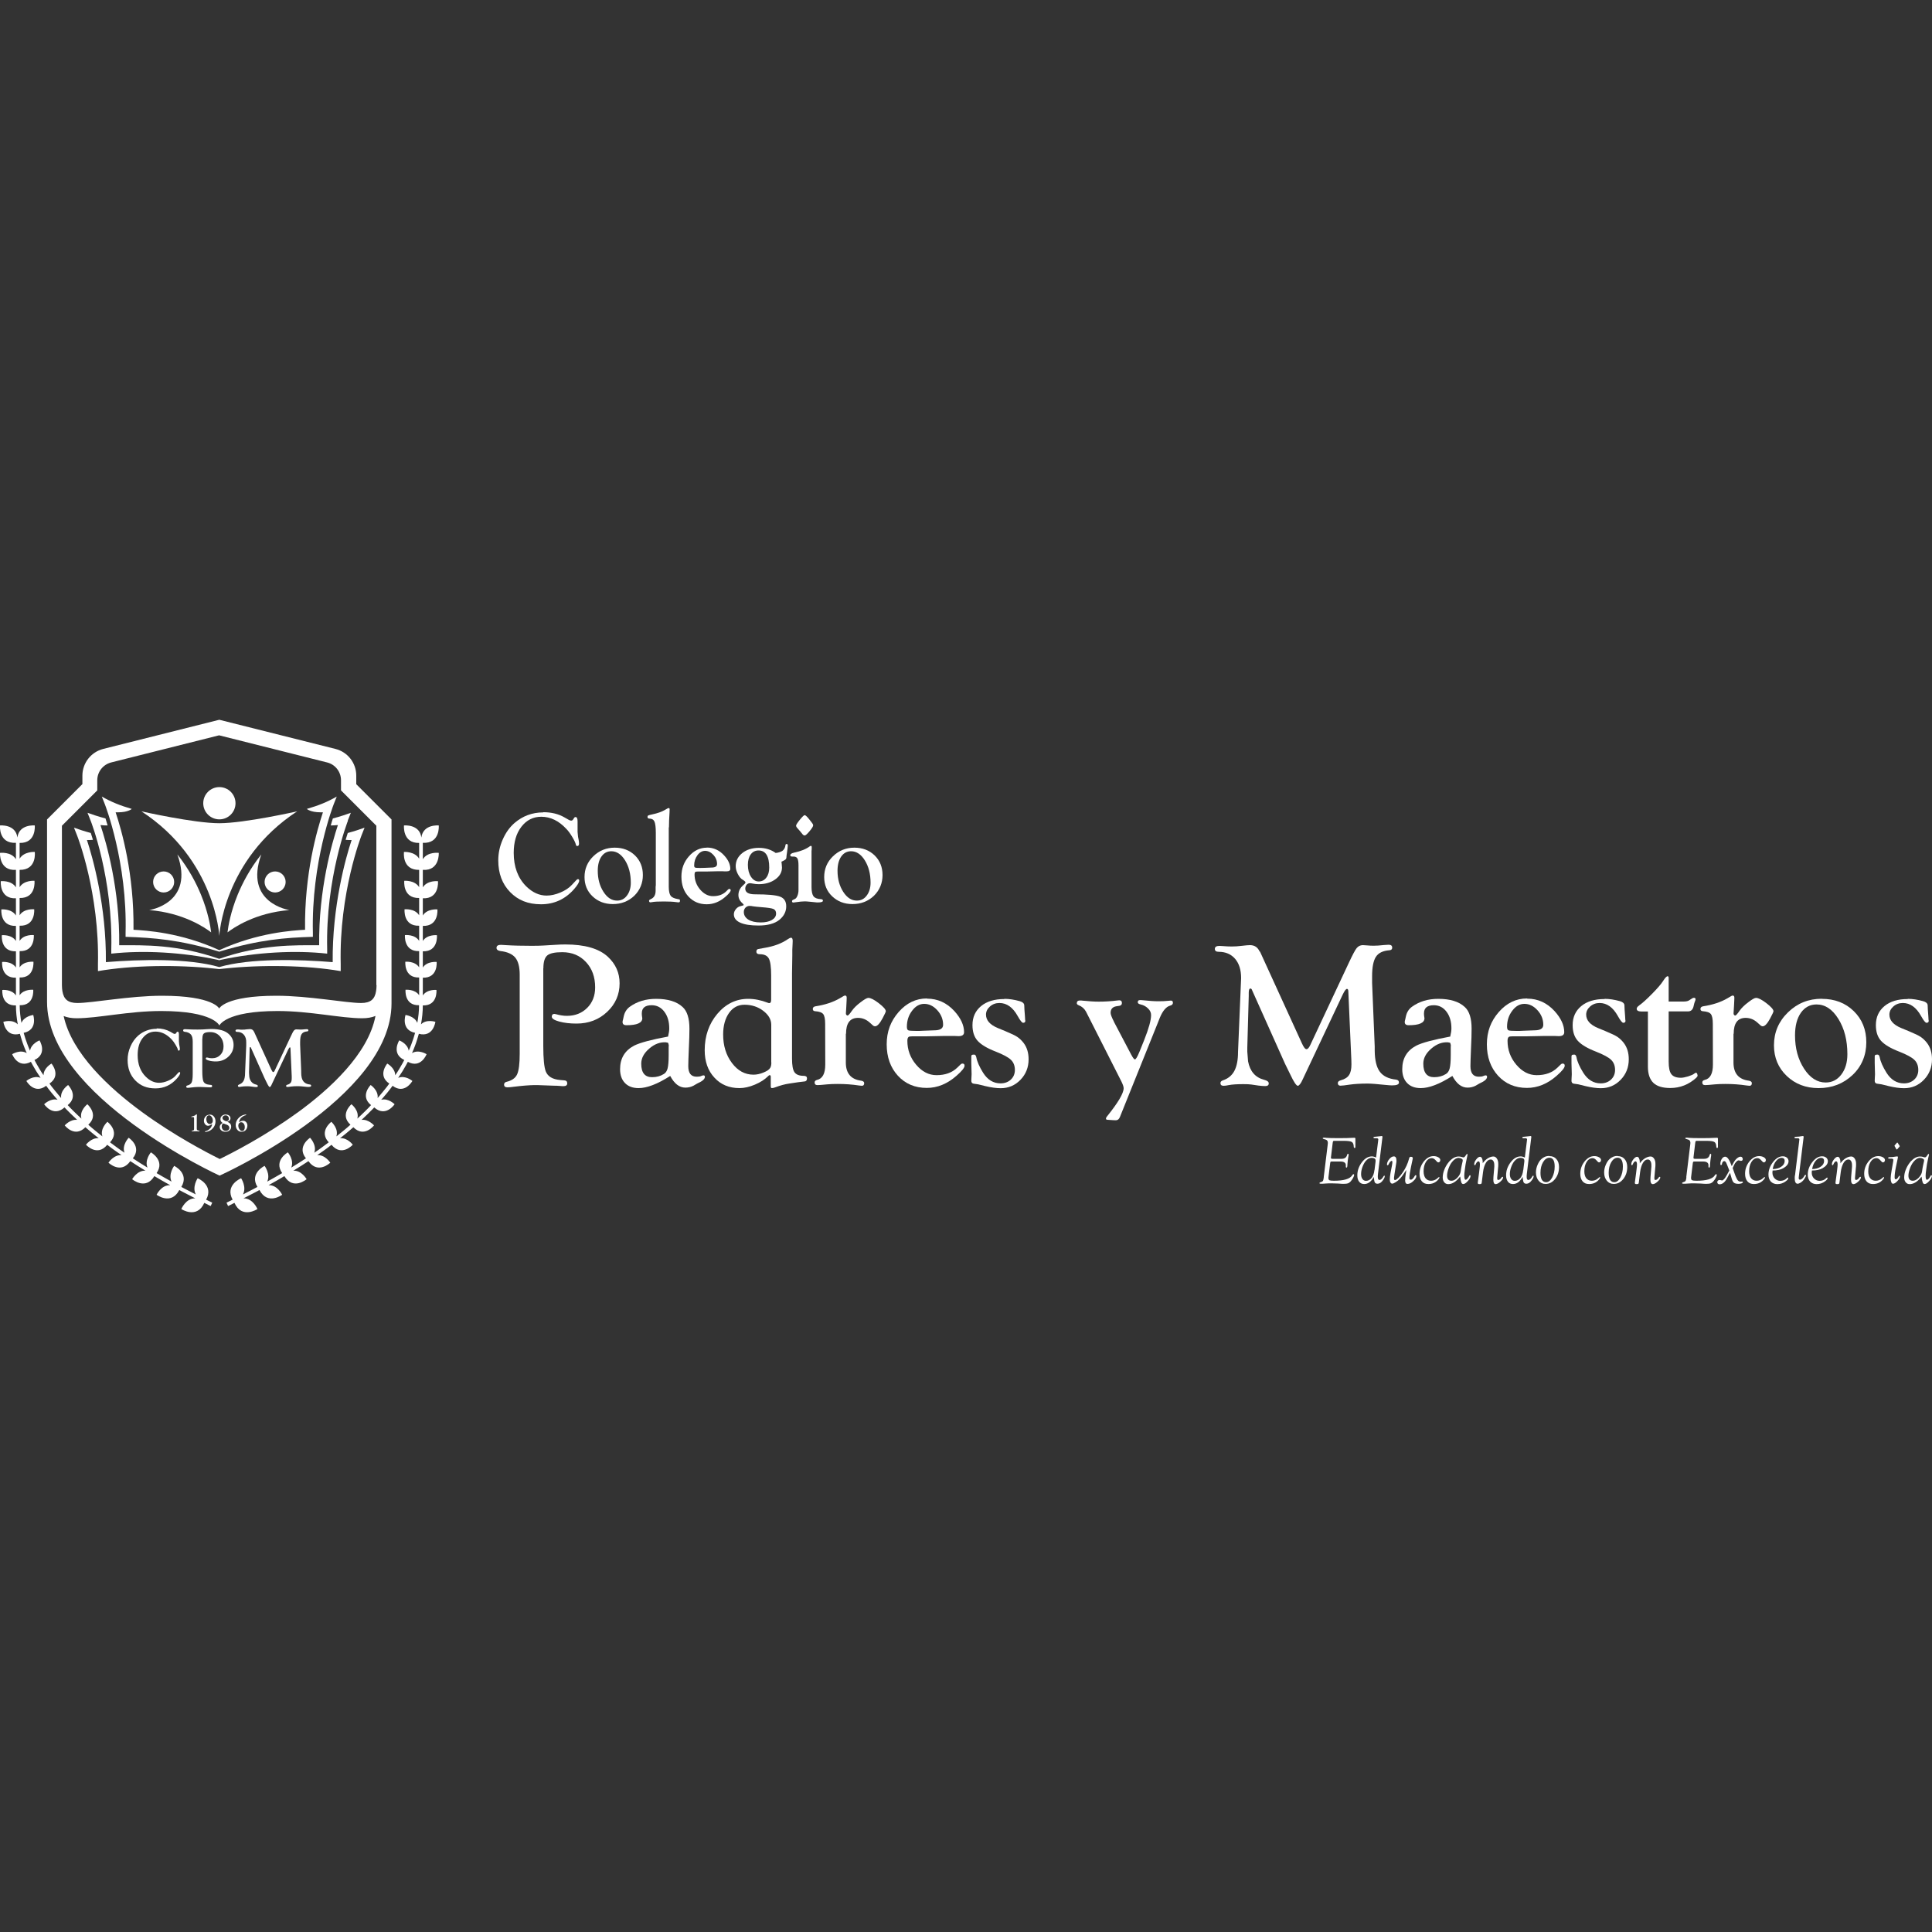 <?xml version="1.0" encoding="UTF-8"?><svg id="uuid-e7985043-7e23-458a-9dda-5420922ce657" xmlns="http://www.w3.org/2000/svg" viewBox="0 0 200 200"><rect x="0" y="0" width="200" height="200" fill="#333333" stroke="none"/><defs><style>.uuid-bd214ce5-dad0-48e4-b44d-abcf43aee732{fill:#fff;stroke-width:0px;}</style></defs><path class="uuid-bd214ce5-dad0-48e4-b44d-abcf43aee732" d="M56.26,84.08c.83,0,1.56.18,2.18.54l.44.25c.09.05.17.08.24.08.09,0,.16-.04.2-.11l.14-.21s.06-.05.12-.05c.14,0,.21.15.21.44v.49s0,.61,0,.61l.05.51.06.3c.03.15.04.28.04.4,0,.17-.06.25-.19.25-.07,0-.12-.05-.14-.16-.04-.17-.16-.43-.37-.78-.21-.35-.41-.63-.61-.83-.78-.84-1.64-1.26-2.6-1.26-.84,0-1.53.35-2.06,1.04-.53.69-.79,1.59-.79,2.7,0,1.44.43,2.6,1.29,3.46.65.64,1.35.96,2.12.96.45,0,.93-.11,1.43-.32.51-.22.9-.48,1.19-.8l.44-.47c.06-.07.12-.11.18-.11.08,0,.13.04.13.15,0,.18-.18.48-.53.88-.92,1.05-2.07,1.57-3.42,1.57s-2.38-.42-3.2-1.26c-.82-.84-1.23-1.93-1.23-3.28,0-.74.15-1.46.46-2.16.31-.71.72-1.28,1.23-1.72.84-.72,1.83-1.09,2.95-1.09Z"/><path class="uuid-bd214ce5-dad0-48e4-b44d-abcf43aee732" d="M63.64,87.75c.84,0,1.54.27,2.09.8.55.54.82,1.22.82,2.04s-.3,1.56-.89,2.14c-.6.57-1.34.86-2.23.86-.83,0-1.53-.27-2.09-.8-.56-.53-.83-1.2-.83-2,0-.84.3-1.56.91-2.15.61-.59,1.35-.89,2.21-.89ZM63.29,88.12c-.43,0-.77.18-1.03.55-.25.36-.38.86-.38,1.47,0,.85.2,1.57.59,2.18.39.61.86.91,1.41.91.42,0,.76-.17,1.02-.52.26-.34.4-.79.4-1.33,0-.91-.2-1.68-.59-2.31-.39-.63-.87-.95-1.43-.95Z"/><path class="uuid-bd214ce5-dad0-48e4-b44d-abcf43aee732" d="M69.23,85.66v6.14c0,.44.07.75.19.92.12.17.37.29.74.35.12.02.18.04.2.05.02.02.03.06.03.13,0,.11-.04.16-.13.16-.05,0-.13,0-.23-.02-.36-.05-.8-.07-1.32-.07-.58,0-.99.02-1.23.07-.07.01-.12.02-.15.02-.09,0-.14-.06-.14-.17,0-.06.06-.11.17-.16.34-.14.51-.43.51-.88v-.39s.02-.18.02-.18v-5.4c0-.58-.05-.97-.14-1.18-.1-.21-.27-.31-.53-.31-.13,0-.19-.06-.19-.18,0-.07.02-.11.07-.14.05-.03.18-.06.4-.11.57-.12,1.03-.28,1.37-.49l.23-.13s.08-.04.12-.04c.07,0,.1.04.1.13,0,.05,0,.16-.01.33-.04.6-.06,1.11-.06,1.53Z"/><path class="uuid-bd214ce5-dad0-48e4-b44d-abcf43aee732" d="M73.18,87.74c.69,0,1.29.27,1.79.82.42.46.63.92.63,1.38,0,.17-.12.26-.36.26h-.31s-.15-.01-.15-.01h-.41s-1.26.03-1.26.03h-.66s-.23,0-.23,0c-.13,0-.21.02-.25.05-.05.04-.07.13-.07.25,0,.59.19,1.11.58,1.57.39.45.83.68,1.33.68.57,0,1.02-.16,1.36-.49l.21-.21s.07-.05.11-.05c.1,0,.15.05.15.14,0,.13-.17.35-.52.65-.61.54-1.26.8-1.96.8-.77,0-1.4-.27-1.89-.8-.49-.53-.73-1.22-.73-2.06s.26-1.52.78-2.11c.52-.59,1.14-.89,1.85-.89ZM72.99,88.08c-.3,0-.57.15-.79.45s-.34.65-.34,1.05c0,.13.03.21.1.23.06.03.24.04.52.04.15,0,.3,0,.47-.01.4-.02.63-.03.69-.03.39,0,.59-.12.59-.36,0-.36-.13-.68-.38-.95s-.54-.42-.86-.42Z"/><path class="uuid-bd214ce5-dad0-48e4-b44d-abcf43aee732" d="M80.3,88.3c.32-.04.56-.12.72-.24.16-.13.26-.32.29-.56,0-.09.05-.13.13-.13.08,0,.11.06.11.17s-.03.35-.08.71c-.04.25-.06.41-.06.49,0,.1-.04.18-.09.23-.05.05-.19.13-.42.23,0,.09.01.16.02.21.02.21.03.35.03.39,0,.49-.23.9-.69,1.23-.46.33-1.03.5-1.71.5-.21,0-.44-.02-.68-.07-.09-.02-.17-.03-.23-.03-.14,0-.26.05-.35.16-.09.11-.14.24-.14.41,0,.38.34.58,1.01.58,1.3,0,2.17.08,2.59.24.43.16.64.5.64,1,0,.55-.24,1.02-.72,1.41-.48.38-1.2.58-2.15.58-.83,0-1.46-.1-1.9-.3-.44-.2-.65-.49-.65-.86,0-.19.07-.37.21-.54.14-.17.3-.27.49-.31.21-.04.32-.09.32-.12l-.05-.09-.2-.2c-.2-.21-.3-.45-.3-.72,0-.39.15-.72.46-1l.21-.2s.06-.08.06-.13c0-.06-.09-.15-.27-.26-.2-.11-.37-.31-.52-.6-.15-.29-.22-.56-.22-.81,0-.55.23-1,.68-1.36.45-.36,1.03-.54,1.72-.54s1.26.18,1.77.55ZM77.6,93.78c-.17,0-.31.06-.43.18-.11.12-.17.27-.17.45,0,.33.16.59.47.79.31.19.74.29,1.28.29.47,0,.85-.08,1.15-.25.29-.17.44-.39.44-.67,0-.23-.09-.39-.27-.47-.18-.08-.59-.14-1.24-.19-.38-.03-.68-.06-.88-.09l-.17-.03c-.06,0-.11-.01-.16-.01ZM78.53,88.04c-.34,0-.61.13-.81.4s-.3.63-.3,1.09c0,.5.11.91.32,1.23s.48.49.8.49.59-.13.79-.4c.2-.26.3-.61.3-1.04,0-1.18-.37-1.77-1.11-1.77Z"/><path class="uuid-bd214ce5-dad0-48e4-b44d-abcf43aee732" d="M84.01,88.04v3.79c0,.45.07.77.2.95.14.18.39.28.76.3.15,0,.22.06.22.16,0,.12-.18.18-.53.18-.05,0-.14,0-.29-.02l-.5-.05c-.28-.03-.46-.04-.55-.04-.24,0-.56.03-.96.09-.1.02-.17.03-.23.03-.09,0-.14-.04-.14-.13,0-.06.03-.11.09-.14l.23-.11c.1-.05.18-.17.25-.35.07-.18.1-.37.1-.57v-.28s0-2.26,0-2.26c0-.35-.04-.59-.11-.72-.07-.13-.21-.2-.4-.2h-.15c-.08,0-.14-.02-.17-.05-.01-.02-.02-.05-.02-.1,0-.11.14-.2.41-.26.68-.14,1.22-.36,1.61-.65.05-.03.09-.05.11-.05.06,0,.09.05.09.13v.06s-.01.14-.01.3ZM83.29,84.38c.09,0,.26.15.5.46l.28.36c.07.08.1.16.11.23,0,.11-.12.31-.37.61-.25.3-.42.45-.51.45-.06,0-.12-.03-.18-.08l-.31-.38-.29-.33c-.08-.09-.11-.17-.11-.23,0-.09.13-.29.39-.61.26-.32.43-.48.5-.48Z"/><path class="uuid-bd214ce5-dad0-48e4-b44d-abcf43aee732" d="M88.45,87.75c.84,0,1.54.27,2.09.8.55.54.82,1.22.82,2.04s-.3,1.56-.89,2.14c-.6.57-1.34.86-2.23.86-.83,0-1.53-.27-2.09-.8-.56-.53-.83-1.2-.83-2,0-.84.3-1.56.91-2.15.61-.59,1.35-.89,2.21-.89ZM88.11,88.12c-.43,0-.77.18-1.03.55-.25.36-.38.86-.38,1.47,0,.85.2,1.57.59,2.18.39.61.86.91,1.41.91.42,0,.76-.17,1.02-.52.26-.34.4-.79.4-1.33,0-.91-.2-1.68-.59-2.31-.39-.63-.87-.95-1.43-.95Z"/><path class="uuid-bd214ce5-dad0-48e4-b44d-abcf43aee732" d="M56.24,100.23v8.03c0,1.34.09,2.23.26,2.66.21.52.7.81,1.47.88l.46.04c.19.01.29.12.29.31s-.13.29-.4.29c-.06,0-.17,0-.31-.02-.23-.02-.46-.03-.7-.03l-1.64-.06h-.41c-.5.01-1.19.06-2.06.17-.28.04-.51.06-.67.06-.23,0-.34-.09-.35-.26,0-.17.08-.27.26-.31.54-.13.91-.38,1.09-.77.18-.39.27-1.11.27-2.15v-8.16c0-.81-.15-1.4-.46-1.78-.31-.37-.83-.6-1.55-.68-.26-.04-.39-.15-.39-.33,0-.21.15-.31.46-.31.08,0,.24.01.5.03.78.05,1.68.07,2.7.07.49,0,.89-.01,1.21-.03l1.18-.07c.4-.03.76-.04,1.08-.04,2,0,3.46.42,4.38,1.26.82.76,1.23,1.67,1.23,2.76,0,1.17-.43,2.15-1.29,2.96-.86.81-1.92,1.21-3.17,1.21-.68,0-1.27-.07-1.79-.21-.51-.14-.77-.31-.77-.5s.09-.29.27-.29c.04,0,.1.01.17.03.39.11.77.17,1.13.17.85,0,1.55-.28,2.1-.83.55-.55.82-1.26.82-2.12,0-1.07-.32-1.95-.95-2.62-.63-.68-1.45-1.02-2.45-1.02-.77,0-1.29.11-1.56.34-.27.23-.4.68-.4,1.34Z"/><path class="uuid-bd214ce5-dad0-48e4-b44d-abcf43aee732" d="M69.16,107.29c.08-.32.12-.6.12-.83,0-.71-.17-1.28-.51-1.73s-.78-.67-1.31-.67c-.68,0-1.02.28-1.02.84,0,.11,0,.21.02.31l.03.2c0,.48-.55.72-1.64.72-.28,0-.42-.12-.4-.37,0-.05.02-.13.05-.23.02-.08.04-.17.06-.28.09-.45.31-.8.65-1.04.75-.54,1.65-.81,2.71-.81,1.22,0,2.14.28,2.75.85.47.43.7,1.18.7,2.24,0,.54-.02,1.21-.06,2.02-.04.93-.06,1.55-.06,1.86,0,.73.29,1.09.87,1.09.2,0,.36-.02.46-.07.11-.05.19-.07.24-.07.1,0,.15.05.15.15,0,.18-.14.34-.41.5l-.41.21-.36.21c-.25.13-.53.2-.84.2-.62,0-1.14-.4-1.57-1.21-1.31.84-2.41,1.26-3.27,1.26-.6,0-1.07-.17-1.41-.52-.34-.35-.51-.83-.51-1.44,0-1.12.49-1.93,1.46-2.44.6-.3,1.78-.62,3.53-.94ZM68.95,107.9c-.61-.04-1.19.17-1.74.65-.55.47-.83.99-.83,1.56,0,.93.37,1.4,1.12,1.4.47,0,.87-.11,1.22-.33.19-.11.32-.31.39-.58.07-.28.11-.73.11-1.37v-.82s.01-.22.01-.22l-.06-.23s-.11-.05-.22-.05Z"/><path class="uuid-bd214ce5-dad0-48e4-b44d-abcf43aee732" d="M81.99,100.77v8.81c0,.69.08,1.16.25,1.41.17.25.49.38.96.38.23,0,.34.09.34.26,0,.22-.11.33-.33.33l-.58.07-.93.14c-.43.06-.92.19-1.48.4-.13.05-.23.07-.32.07-.07,0-.11-.06-.11-.19v-.87c.01-.11,0-.2-.04-.25l-.07-.04s-.09.03-.15.1c-.35.35-.81.65-1.38.89-.57.24-1.11.36-1.6.36-1.07,0-1.94-.36-2.6-1.09-.67-.72-1-1.67-1-2.83,0-1.48.44-2.74,1.31-3.77s1.94-1.55,3.19-1.55c.65,0,1.32.13,2.02.4.06.03.12.04.18.04.12,0,.18-.12.18-.37v-2.49c0-.87-.08-1.45-.24-1.75-.16-.3-.47-.45-.94-.45-.23,0-.35-.09-.35-.27,0-.16.07-.25.21-.27l.6-.11c.99-.16,1.8-.46,2.45-.91.13-.09.24-.14.33-.15.11,0,.17.11.17.34,0,.04,0,.12-.01.26-.02.27-.03.49-.03.66v.57s-.03,1.85-.03,1.85ZM79.84,109.98v-3.89c0-.55-.28-1.03-.83-1.45s-1.2-.63-1.94-.63c-.66,0-1.2.28-1.6.85s-.61,1.31-.61,2.23c0,1.16.3,2.14.91,2.95.61.81,1.35,1.21,2.23,1.21.32,0,.67-.07,1.03-.22.37-.15.6-.31.7-.48.08-.13.12-.32.12-.57Z"/><path class="uuid-bd214ce5-dad0-48e4-b44d-abcf43aee732" d="M87.56,107.02v2.97c0,1.11.52,1.74,1.57,1.88.22.03.33.12.33.26,0,.18-.08.27-.24.27-.08,0-.18-.01-.3-.03-.71-.11-1.44-.16-2.19-.16-.4,0-.75.01-1.07.04l-.66.06c-.12.01-.24.02-.37.02-.2,0-.3-.09-.3-.28,0-.13.09-.22.26-.26.56-.13.84-.66.84-1.58v-.44s-.01-3.78-.01-3.78c0-.51-.07-.84-.2-1.01-.13-.17-.41-.27-.84-.3-.16-.01-.24-.09-.24-.23,0-.16.1-.25.29-.28.97-.15,1.8-.42,2.49-.82l.41-.24c.06-.04.11-.05.16-.05.11,0,.16.08.16.23,0,.05,0,.15-.01.31l-.03.59-.04.66v.12c.04.1.09.15.17.16.07,0,.22-.16.46-.51.19-.27.48-.56.88-.86.4-.31.67-.46.81-.46.24,0,.6.18,1.08.55s.72.64.73.83c0,.06-.11.31-.34.74-.29.54-.55.82-.77.82-.09,0-.18-.04-.25-.11l-.29-.26c-.36-.33-.77-.5-1.23-.5-.83,0-1.24.55-1.24,1.65Z"/><path class="uuid-bd214ce5-dad0-48e4-b44d-abcf43aee732" d="M95.97,103.38c1.1,0,2.04.43,2.83,1.29.66.73,1,1.46,1,2.18,0,.28-.19.41-.57.41l-.49-.02h-.89s-2,.04-2,.04h-1.05s-.36,0-.36,0c-.2,0-.33.02-.39.07-.08.07-.12.2-.12.39,0,.94.3,1.76.91,2.48.61.72,1.31,1.08,2.11,1.08.9,0,1.61-.26,2.15-.78l.34-.33c.06-.06.12-.09.18-.09.16,0,.23.07.23.22,0,.21-.27.55-.82,1.03-.96.85-1.99,1.27-3.09,1.27-1.22,0-2.22-.42-2.99-1.26-.77-.84-1.16-1.93-1.16-3.25s.41-2.4,1.23-3.34c.82-.94,1.8-1.41,2.93-1.41ZM95.67,103.92c-.48,0-.9.24-1.25.71-.36.47-.54,1.02-.54,1.66,0,.2.05.33.15.37s.38.06.83.06c.23,0,.48,0,.74-.02.63-.03,1-.04,1.1-.04.62,0,.93-.19.93-.57,0-.57-.2-1.07-.6-1.51-.4-.44-.85-.66-1.35-.66Z"/><path class="uuid-bd214ce5-dad0-48e4-b44d-abcf43aee732" d="M103.98,103.4c.48,0,1.01.08,1.58.24.29.08.45.22.47.41l.02.47.05.67.02.36s.02.09.02.13c0,.13-.08.2-.23.2-.11,0-.3-.23-.56-.7-.5-.9-1.13-1.35-1.89-1.35-.38,0-.71.12-.98.36-.27.24-.41.52-.41.84,0,.59.41,1.06,1.24,1.4l.73.3c.62.26,1.05.46,1.27.61s.44.35.65.62c.35.46.52,1.02.52,1.7,0,.83-.28,1.54-.84,2.12s-1.24.87-2.05.87c-.44,0-.97-.07-1.6-.22l-.73-.18-.48-.07c-.16-.03-.23-.13-.23-.3,0-.06,0-.14.01-.26.01-.12.02-.26.02-.41l-.03-1.16v-.52c-.01-.16,0-.26.04-.3.03-.04.11-.06.25-.06.11,0,.19.09.23.29.08.44.32.98.7,1.59.46.73,1.06,1.1,1.81,1.1.42,0,.78-.13,1.06-.39.28-.26.42-.6.42-1,0-.44-.14-.79-.41-1.05s-.79-.54-1.55-.84c-.91-.35-1.54-.73-1.9-1.13s-.53-.94-.53-1.62c0-.83.3-1.48.89-1.97.59-.49,1.4-.73,2.41-.73Z"/><path class="uuid-bd214ce5-dad0-48e4-b44d-abcf43aee732" d="M115.3,105.75l1.81,3.44c.17.32.3.48.37.48.11,0,.26-.27.48-.8l.48-1.19c.48-1.21.72-2.07.72-2.6,0-.25-.1-.48-.31-.68-.21-.21-.46-.35-.77-.42-.19-.04-.29-.11-.3-.22,0-.16.07-.23.23-.23.08,0,.19,0,.35.02.59.06,1.1.1,1.53.1.4,0,.72-.01.96-.04.18-.02.3-.03.36-.03.14,0,.21.08.21.23,0,.14-.09.24-.28.29-.42.11-.78.54-1.08,1.27l-.21.53-3.92,9.74c-.09.22-.23.33-.42.33-.06,0-.15,0-.27-.01l-.59-.04c-.11,0-.17-.05-.16-.13,0-.06.04-.13.1-.21,1.15-1.43,1.73-2.4,1.73-2.93,0-.15-.08-.38-.23-.69l-3.38-6.67-.29-.57c-.17-.31-.42-.53-.76-.66-.13-.05-.19-.12-.19-.21,0-.18.11-.28.32-.28.1,0,.2,0,.31.02.6.06,1.15.1,1.64.1.64,0,1.28-.04,1.92-.12.09-.01.16-.02.21-.02.18,0,.27.09.27.28,0,.16-.08.25-.25.29l-.33.05c-.4.07-.59.3-.59.68,0,.16.11.46.34.9Z"/><path class="uuid-bd214ce5-dad0-48e4-b44d-abcf43aee732" d="M130.43,98.5l4.34,9.5c.19.42.35.62.48.61.13,0,.26-.15.39-.43l3.99-8.51c.38-.81.64-1.31.81-1.52.16-.2.38-.31.64-.31.1,0,.26.01.47.03.21.02.42.03.64.03.29,0,.65-.02,1.07-.07.22-.02.38-.03.49-.03.25,0,.37.1.37.3,0,.17-.1.26-.29.27-.66.05-1.13.27-1.39.67-.26.39-.4,1.06-.4,2v.72s.27,6.58.27,6.58v.43c.01.97.18,1.7.52,2.16.34.47.91.75,1.69.83.2.03.3.13.3.31,0,.19-.24.29-.72.29-.14,0-.37-.02-.68-.05-.86-.09-1.48-.14-1.84-.14-.74,0-1.36.04-1.86.11-.47.07-.79.11-.96.11s-.27-.09-.27-.27c0-.14.1-.23.31-.29.4-.11.69-.29.85-.54.17-.25.25-.61.25-1.1,0-.23,0-.4-.01-.5l-.31-7.03c0-.19-.05-.29-.14-.29-.11,0-.25.19-.44.58l-3.99,8.46-.15.32c-.2.44-.37.66-.51.67-.15,0-.41-.38-.78-1.17l-.54-1.1-3.39-7.57-.07-.16s-.07-.07-.13-.07c-.11,0-.17.14-.17.43v.34s-.15,5.35-.15,5.35v.42s.08,1,.08,1c.2,1.04.75,1.67,1.66,1.91.32.08.48.2.48.37,0,.19-.12.28-.37.28-.19,0-.42-.02-.68-.05l-.75-.11c-.19-.03-.47-.04-.83-.04-.64,0-1.15.03-1.51.1-.23.05-.41.07-.53.07-.22,0-.33-.09-.33-.28,0-.13.08-.22.25-.28.54-.18.94-.51,1.19-.98.25-.47.38-1.12.38-1.95l.29-6.95.03-.71c0-.85-.21-1.51-.62-1.99-.41-.48-.98-.73-1.7-.73-.27,0-.4-.1-.4-.3s.15-.31.46-.31c.06,0,.14,0,.24.01l.61.04c.11,0,.26.01.43.01.33,0,.66-.02.97-.06.48-.06.79-.08.93-.08.47,0,.8.22,1,.67Z"/><path class="uuid-bd214ce5-dad0-48e4-b44d-abcf43aee732" d="M150.13,107.29c.08-.32.12-.6.12-.83,0-.71-.17-1.28-.51-1.73s-.78-.67-1.31-.67c-.68,0-1.02.28-1.02.84,0,.11,0,.21.02.31l.03.2c0,.48-.55.72-1.64.72-.28,0-.42-.12-.4-.37,0-.05.02-.13.05-.23.02-.08.04-.17.06-.28.09-.45.31-.8.65-1.04.75-.54,1.65-.81,2.71-.81,1.22,0,2.14.28,2.75.85.47.43.7,1.18.7,2.24,0,.54-.02,1.21-.06,2.02-.04.93-.06,1.55-.06,1.86,0,.73.29,1.09.87,1.09.2,0,.36-.02.46-.07.11-.05.19-.07.24-.07.1,0,.15.05.15.15,0,.18-.14.34-.41.5l-.41.21-.36.21c-.25.13-.53.2-.84.2-.62,0-1.14-.4-1.57-1.21-1.31.84-2.41,1.26-3.27,1.26-.6,0-1.07-.17-1.41-.52-.34-.35-.51-.83-.51-1.44,0-1.12.49-1.93,1.46-2.44.6-.3,1.78-.62,3.53-.94ZM149.91,107.9c-.61-.04-1.19.17-1.74.65-.55.47-.83.99-.83,1.56,0,.93.37,1.4,1.12,1.4.47,0,.87-.11,1.22-.33.19-.11.32-.31.39-.58.07-.28.11-.73.11-1.37v-.82s.01-.22.01-.22l-.06-.23s-.11-.05-.22-.05Z"/><path class="uuid-bd214ce5-dad0-48e4-b44d-abcf43aee732" d="M158.1,103.38c1.1,0,2.04.43,2.83,1.29.66.73,1,1.46,1,2.18,0,.28-.19.41-.57.41l-.49-.02h-.89s-2,.04-2,.04h-1.05s-.36,0-.36,0c-.2,0-.33.02-.39.07-.08.07-.12.2-.12.39,0,.94.3,1.76.91,2.48.61.72,1.31,1.08,2.11,1.08.9,0,1.61-.26,2.15-.78l.34-.33c.06-.06.12-.09.18-.09.16,0,.23.07.23.22,0,.21-.27.55-.82,1.03-.96.85-1.99,1.27-3.09,1.27-1.22,0-2.22-.42-2.99-1.26-.77-.84-1.16-1.93-1.16-3.25s.41-2.4,1.23-3.34c.82-.94,1.8-1.41,2.93-1.41ZM157.8,103.92c-.48,0-.9.24-1.25.71-.36.47-.54,1.02-.54,1.66,0,.2.05.33.15.37s.38.06.83.06c.23,0,.48,0,.74-.02.63-.03,1-.04,1.1-.04.62,0,.93-.19.93-.57,0-.57-.2-1.07-.6-1.51-.4-.44-.85-.66-1.35-.66Z"/><path class="uuid-bd214ce5-dad0-48e4-b44d-abcf43aee732" d="M166.11,103.4c.48,0,1.01.08,1.58.24.29.08.45.22.47.41l.02.47.05.67.02.36s.02.09.02.13c0,.13-.08.2-.23.2-.11,0-.3-.23-.56-.7-.5-.9-1.13-1.35-1.89-1.35-.38,0-.71.12-.98.36-.27.24-.41.52-.41.84,0,.59.41,1.06,1.24,1.4l.73.3c.62.26,1.05.46,1.27.61s.44.35.65.62c.35.46.52,1.02.52,1.7,0,.83-.28,1.54-.84,2.12s-1.24.87-2.05.87c-.44,0-.97-.07-1.6-.22l-.73-.18-.48-.07c-.16-.03-.23-.13-.23-.3,0-.06,0-.14.01-.26.01-.12.02-.26.02-.41l-.03-1.16v-.52c-.01-.16,0-.26.04-.3.03-.04.11-.06.25-.06.11,0,.19.09.23.29.08.44.32.98.7,1.59.46.73,1.06,1.1,1.81,1.1.42,0,.78-.13,1.06-.39.28-.26.42-.6.42-1,0-.44-.14-.79-.41-1.05s-.79-.54-1.55-.84c-.91-.35-1.54-.73-1.9-1.13s-.53-.94-.53-1.62c0-.83.3-1.48.89-1.97.59-.49,1.4-.73,2.41-.73Z"/><path class="uuid-bd214ce5-dad0-48e4-b44d-abcf43aee732" d="M172.74,104.72v5.17c0,.63.09,1.07.28,1.31.19.25.52.37.99.37.18,0,.43-.05.74-.14.31-.1.52-.19.64-.29.08-.06.13-.09.17-.09.08,0,.14.07.16.22l.02.11-.13.18c-.78.71-1.68,1.07-2.71,1.07-.79,0-1.38-.18-1.75-.54s-.56-.92-.56-1.67v-5.71h-.65c-.34,0-.51-.09-.51-.28,0-.12.09-.23.27-.36.3-.21.74-.6,1.31-1.18.57-.58.95-1.02,1.14-1.32.22-.35.38-.52.49-.51.06,0,.09.06.1.16v2.46h1.54c.28,0,.48-.05.6-.14l.28-.18c.06-.04.12-.07.19-.07.12,0,.18.05.17.17,0,.06-.03.14-.07.23-.04.09-.08.24-.13.47-.08.36-.27.54-.58.54h-1.99Z"/><path class="uuid-bd214ce5-dad0-48e4-b44d-abcf43aee732" d="M179.45,107.02v2.97c0,1.11.52,1.74,1.57,1.88.22.03.33.12.33.26,0,.18-.08.27-.24.27-.08,0-.18-.01-.3-.03-.71-.11-1.44-.16-2.19-.16-.4,0-.75.01-1.07.04l-.66.06c-.12.01-.24.02-.37.02-.2,0-.3-.09-.3-.28,0-.13.09-.22.26-.26.56-.13.84-.66.84-1.58v-.44s-.01-3.78-.01-3.78c0-.51-.07-.84-.2-1.01-.13-.17-.41-.27-.84-.3-.16-.01-.24-.09-.24-.23,0-.16.1-.25.29-.28.97-.15,1.8-.42,2.49-.82l.41-.24c.06-.04.11-.05.16-.05.11,0,.16.08.16.23,0,.05,0,.15-.01.31l-.03.59-.04.66v.12c.04.1.09.15.17.16.07,0,.22-.16.46-.51.19-.27.48-.56.88-.86.4-.31.67-.46.81-.46.24,0,.6.18,1.08.55s.72.64.73.83c0,.06-.11.31-.34.74-.29.54-.55.82-.77.82-.09,0-.18-.04-.25-.11l-.29-.26c-.36-.33-.77-.5-1.23-.5-.83,0-1.24.55-1.24,1.65Z"/><path class="uuid-bd214ce5-dad0-48e4-b44d-abcf43aee732" d="M188.59,103.4c1.34,0,2.44.42,3.31,1.27s1.3,1.92,1.3,3.23-.47,2.48-1.42,3.38-2.12,1.36-3.52,1.36c-1.32,0-2.42-.42-3.3-1.26-.88-.84-1.32-1.9-1.32-3.17,0-1.33.48-2.47,1.45-3.41.96-.94,2.13-1.41,3.5-1.41ZM188.05,103.98c-.68,0-1.22.29-1.63.87-.4.58-.6,1.35-.6,2.33,0,1.34.31,2.48.93,3.44.62.96,1.37,1.44,2.24,1.44.66,0,1.2-.27,1.62-.82.42-.55.63-1.25.63-2.11,0-1.44-.31-2.65-.93-3.65-.62-1-1.37-1.5-2.26-1.5Z"/><path class="uuid-bd214ce5-dad0-48e4-b44d-abcf43aee732" d="M197.5,103.4c.48,0,1.01.08,1.58.24.29.08.45.22.47.41l.02.47.05.67.02.36s.02.09.02.13c0,.13-.08.2-.23.2-.11,0-.3-.23-.56-.7-.5-.9-1.13-1.35-1.89-1.35-.38,0-.71.12-.98.36-.27.24-.41.52-.41.84,0,.59.41,1.06,1.24,1.4l.73.3c.62.26,1.05.46,1.27.61s.44.35.65.62c.35.46.52,1.02.52,1.7,0,.83-.28,1.54-.84,2.12s-1.24.87-2.05.87c-.44,0-.97-.07-1.6-.22l-.73-.18-.48-.07c-.16-.03-.23-.13-.23-.3,0-.06,0-.14.01-.26.01-.12.02-.26.02-.41l-.03-1.16v-.52c-.01-.16,0-.26.04-.3.03-.04.11-.06.25-.06.11,0,.19.09.23.29.08.44.32.98.7,1.59.46.73,1.06,1.1,1.81,1.1.42,0,.78-.13,1.06-.39.28-.26.42-.6.42-1,0-.44-.14-.79-.41-1.05s-.79-.54-1.55-.84c-.91-.35-1.54-.73-1.9-1.13s-.53-.94-.53-1.62c0-.83.3-1.48.89-1.97.59-.49,1.4-.73,2.41-.73Z"/><path class="uuid-bd214ce5-dad0-48e4-b44d-abcf43aee732" d="M36.88,81.17v-.88c0-1.3-.88-2.44-2.15-2.76l-12.03-3.02-12.02,3.02c-1.26.32-2.15,1.46-2.15,2.76v.88l-3.66,3.66v18.89c0,9.83,17.86,17.98,17.86,17.98,0,0,17.8-7.99,17.8-17.83v-19.04l-3.66-3.66ZM30.77,115.19c-3.3,2.4-6.65,4.12-8.02,4.79-1.37-.68-4.74-2.44-8.06-4.87-3.35-2.45-7.27-6.06-8.1-9.93.37.15.82.23,1.34.23,2.21,0,5.39-.75,8.75-.75,5.43,0,6.03,1.5,6.03,1.5,0,0,.61-1.5,6.03-1.5,3.36,0,6.54.75,8.75.75.54,0,.99-.08,1.38-.24-.75,3.93-4.71,7.56-8.09,10.02ZM38.98,101.98c0,.23-.02.43-.05.62-.13.83-.56,1.23-1.55,1.23-1.57,0-5.41-.75-8.77-.75-5.32,0-5.92,1.32-5.92,1.32,0,0-.59-1.32-5.92-1.32-3.35,0-7.19.75-8.76.75-.99,0-1.41-.4-1.55-1.22-.03-.19-.05-.4-.05-.63v-16.5l3.66-3.66v-1.05c0-.87.59-1.62,1.43-1.84l11.18-2.81,11.19,2.81c.84.21,1.43.97,1.43,1.84v1.05l3.66,3.66v16.5Z"/><circle class="uuid-bd214ce5-dad0-48e4-b44d-abcf43aee732" cx="16.94" cy="91.3" r="1.09"/><path class="uuid-bd214ce5-dad0-48e4-b44d-abcf43aee732" d="M14.64,83.99c7.69,5.02,8.06,12.9,8.06,12.9,0,0,.38-7.87,8.06-12.9,0,0-5.45,1.23-8.06,1.23s-8.06-1.23-8.06-1.23Z"/><path class="uuid-bd214ce5-dad0-48e4-b44d-abcf43aee732" d="M34.54,83.27c-.02.06-2.33,5.96-2.15,13.33v.38c-2.92.08-5.56.31-9.47,1.47-.07.02-.15.04-.22.07-.07-.02-.15-.04-.22-.07-3.91-1.16-6.55-1.38-9.48-1.47v-.38c.19-7.37-2.12-13.27-2.14-13.33l-.32-.81c.96.55,1.87.92,3.1,1.28,0,0-.38.35-1.41.35-.08,0-.17,0-.26,0,.61,1.83,1.92,6.36,1.85,12.16,1.26.07,4.91.28,8.88,2.11,3.97-1.82,7.62-2.04,8.88-2.11-.08-5.8,1.24-10.33,1.85-12.16-.09,0-.18,0-.26,0-1.02,0-1.41-.35-1.41-.35,1.24-.36,2.14-.73,3.1-1.28l-.32.81Z"/><path class="uuid-bd214ce5-dad0-48e4-b44d-abcf43aee732" d="M36.02,84.95c-.02.06-2.33,5.96-2.15,13.33v.44c-3.35-.37-7.37-.14-10.95.63-.07.02-.15.03-.22.05-.07-.02-.15-.03-.22-.05-3.57-.77-7.6-1-10.96-.63v-.44c.19-7.37-2.11-13.27-2.14-13.33l-.32-.81.82.28c.32.11.68.21,1.04.3.07.22.14.46.22.73h-.03c-.23,0-.47-.01-.71-.04.6,1.81,2.01,6.65,1.94,12.44,2.55,0,6.02-.11,10.35,1.41,4.34-1.52,7.8-1.41,10.35-1.41-.07-5.79,1.34-10.63,1.94-12.44-.24.02-.48.04-.71.04h-.03c.07-.27.15-.51.22-.73.36-.09.72-.19,1.04-.3l.82-.28-.32.81Z"/><path class="uuid-bd214ce5-dad0-48e4-b44d-abcf43aee732" d="M37.42,86.49c-.02.06-2.33,5.95-2.15,13.33v.71c-3.51-.61-8.2-.68-12.1-.26-.16.02-.32.03-.47.05-.16-.02-.31-.04-.47-.05-3.9-.42-8.59-.35-12.09.26v-.71c.17-7.37-2.13-13.27-2.16-13.33l-.32-.81.82.28c.21.07.56.17.92.27.07.21.14.45.22.71-.19.02-.39.02-.62.02.6,1.81,2.02,6.87,1.96,12.64,3.55-.29,8.52-.42,11.74.51,3.21-.93,8.19-.8,11.74-.51-.06-5.77,1.35-10.83,1.96-12.64-.23,0-.43,0-.62-.02.08-.26.15-.5.22-.71.37-.1.71-.2.92-.27l.82-.28-.32.81Z"/><circle class="uuid-bd214ce5-dad0-48e4-b44d-abcf43aee732" cx="22.71" cy="83.15" r="1.67"/><path class="uuid-bd214ce5-dad0-48e4-b44d-abcf43aee732" d="M21.86,96.52c-.61-.47-2.87-2.03-6.41-2.31,0,0,4.74-.7,2.91-5.76,1.19,1.49,1.95,2.97,2.45,4.18.72,1.76.97,3.22,1.05,3.89Z"/><circle class="uuid-bd214ce5-dad0-48e4-b44d-abcf43aee732" cx="28.48" cy="91.3" r="1.09"/><path class="uuid-bd214ce5-dad0-48e4-b44d-abcf43aee732" d="M23.55,96.52c.61-.47,2.87-2.03,6.41-2.31,0,0-4.74-.7-2.91-5.76-1.19,1.49-1.95,2.97-2.45,4.18-.72,1.76-.97,3.22-1.05,3.89Z"/><path class="uuid-bd214ce5-dad0-48e4-b44d-abcf43aee732" d="M16.22,106.46c.54,0,1.01.12,1.42.35l.29.17c.06.03.11.05.16.05.06,0,.1-.02.13-.07l.09-.13s.04-.03.08-.03c.09,0,.13.09.13.28v.32s0,.4,0,.4l.03.33.04.2c.02.1.03.18.03.26,0,.11-.04.17-.12.17-.05,0-.08-.03-.09-.1-.02-.11-.1-.28-.24-.51-.14-.23-.27-.41-.39-.54-.51-.54-1.07-.82-1.68-.82-.55,0-.99.23-1.34.68s-.51,1.03-.51,1.75c0,.94.28,1.69.84,2.24.42.42.88.63,1.38.63.29,0,.6-.07.93-.21.33-.14.59-.31.77-.52l.28-.31s.08-.07.12-.07c.06,0,.08.03.08.1,0,.12-.11.31-.34.57-.6.68-1.34,1.02-2.22,1.02s-1.54-.27-2.08-.82c-.53-.55-.8-1.25-.8-2.13,0-.48.1-.95.3-1.4.2-.46.47-.83.8-1.12.55-.47,1.19-.7,1.92-.7Z"/><path class="uuid-bd214ce5-dad0-48e4-b44d-abcf43aee732" d="M20.94,107.54v3.3c0,.55.04.91.11,1.09.09.21.29.33.6.36l.19.02c.08,0,.12.05.12.13s-.06.12-.17.12c-.03,0-.07,0-.13,0-.09,0-.19-.01-.29-.01l-.67-.03h-.17c-.21,0-.49.03-.84.07-.12.02-.21.02-.27.02-.09,0-.14-.04-.14-.11,0-.07.03-.11.11-.13.22-.05.37-.16.45-.32.07-.16.11-.45.11-.88v-3.35c0-.33-.06-.58-.19-.73-.13-.15-.34-.25-.64-.28-.11-.01-.16-.06-.16-.14,0-.09.06-.13.19-.13.03,0,.1,0,.2.01.32.02.69.03,1.11.03.2,0,.37,0,.5-.01l.48-.03c.16-.01.31-.02.44-.02.82,0,1.42.17,1.8.52.34.31.5.69.5,1.13,0,.48-.18.88-.53,1.21-.35.33-.79.5-1.3.5-.28,0-.52-.03-.73-.09-.21-.06-.32-.13-.32-.2s.04-.12.11-.12c.02,0,.04,0,.07.01.16.05.31.07.46.07.35,0,.64-.11.86-.34.23-.23.34-.52.34-.87,0-.44-.13-.8-.39-1.08-.26-.28-.59-.42-1-.42-.32,0-.53.05-.64.14-.11.09-.16.28-.16.55Z"/><path class="uuid-bd214ce5-dad0-48e4-b44d-abcf43aee732" d="M26.31,106.83l1.78,3.9c.08.17.14.26.2.25.05,0,.11-.06.16-.18l1.64-3.49c.15-.33.26-.54.33-.62.07-.08.15-.13.26-.13.04,0,.1,0,.19.01.08,0,.17.01.26.01.12,0,.27-.01.44-.03.09,0,.16-.01.2-.01.1,0,.15.04.15.12,0,.07-.04.1-.12.11-.27.02-.46.11-.57.27-.11.16-.16.44-.16.82v.3s.11,2.7.11,2.7v.18c0,.4.07.7.22.89.14.19.37.31.69.34.08.01.12.05.12.13,0,.08-.1.12-.3.12-.06,0-.15,0-.28-.02-.35-.04-.61-.06-.75-.06-.31,0-.56.01-.76.04-.19.03-.32.04-.39.04s-.11-.04-.11-.11c0-.06.04-.1.13-.12.17-.05.28-.12.35-.22.07-.1.1-.25.1-.45,0-.1,0-.16,0-.2l-.13-2.88c0-.08-.02-.12-.06-.12-.04,0-.1.08-.18.24l-1.64,3.47-.06.13c-.08.18-.15.27-.21.27-.06,0-.17-.16-.32-.48l-.22-.45-1.39-3.11-.03-.07s-.03-.03-.05-.03c-.05,0-.07.06-.07.18v.14s-.06,2.2-.06,2.2v.17s.03.41.03.41c.08.43.31.69.68.78.13.03.2.08.2.15,0,.08-.05.11-.15.11-.08,0-.17,0-.28-.02l-.31-.04c-.08-.01-.19-.02-.34-.02-.26,0-.47.01-.62.04-.1.02-.17.03-.22.03-.09,0-.14-.04-.14-.12,0-.05.03-.09.1-.12.22-.08.39-.21.49-.4s.15-.46.15-.8l.12-2.85v-.29c.01-.35-.07-.62-.24-.82-.17-.2-.4-.3-.7-.3-.11,0-.17-.04-.17-.12s.06-.13.19-.13c.03,0,.06,0,.1,0l.25.02s.11,0,.18,0c.14,0,.27,0,.4-.03.2-.02.32-.03.38-.03.19,0,.33.09.41.27Z"/><path class="uuid-bd214ce5-dad0-48e4-b44d-abcf43aee732" d="M20.37,115.66v1.2s.01.07.01.07c.03.07.1.11.22.11.04,0,.06.01.06.03,0,.03-.04.05-.12.05-.02,0-.07,0-.17-.01-.05,0-.12,0-.21,0s-.17,0-.23.01c-.03,0-.04,0-.06,0-.02,0-.03-.01-.03-.03,0-.02.01-.03.03-.03.09-.01.15-.04.18-.06.03-.03.04-.08.04-.16v-.05s0-1.02,0-1.02c0-.09-.04-.14-.11-.14-.03,0-.05,0-.08.01h-.03s-.02.02-.03.02c-.02,0-.03-.01-.03-.03s.01-.04.03-.05c.02-.01.07-.03.14-.04.13-.03.22-.07.27-.12l.06-.06s.02-.01.04-.01c.02,0,.03.02.03.05,0,0,0,.03,0,.05v.12s-.01.05-.01.08Z"/><path class="uuid-bd214ce5-dad0-48e4-b44d-abcf43aee732" d="M21.71,115.38c.18,0,.32.07.43.2.11.13.17.3.17.51,0,.26-.09.49-.26.69-.17.2-.39.33-.66.38l-.11.02s-.02,0-.03,0c-.02,0-.03-.01-.03-.04,0-.01,0-.02.01-.03,0,0,.03,0,.07-.02.13-.03.25-.09.37-.2.12-.1.2-.21.24-.33l.03-.07s.01-.05.01-.06c0-.03,0-.04-.03-.04,0,0-.02,0-.03.02-.05.03-.1.06-.17.09-.07.02-.13.04-.17.04-.12,0-.23-.05-.31-.15-.08-.1-.13-.22-.13-.36,0-.19.06-.34.17-.46s.26-.18.44-.18ZM21.64,115.46c-.08,0-.15.03-.2.1-.05.07-.08.16-.08.27,0,.16.03.28.1.38.07.1.15.15.26.15.09,0,.16-.03.22-.1s.09-.15.09-.25c0-.15-.04-.28-.12-.39-.08-.11-.17-.17-.28-.17Z"/><path class="uuid-bd214ce5-dad0-48e4-b44d-abcf43aee732" d="M23.39,115.38c.14,0,.25.04.34.11.09.07.13.17.13.28,0,.07-.02.14-.07.2-.04.06-.1.1-.18.12-.04.02-.07.03-.07.03,0,0,.02.02.08.05.21.09.31.24.31.45,0,.16-.05.29-.16.39s-.25.15-.43.15-.32-.05-.43-.14c-.11-.09-.16-.21-.16-.36,0-.16.09-.29.26-.39.02,0,.02-.02.03-.02s0-.02-.03-.03c-.13-.09-.19-.21-.19-.36s.05-.26.16-.35c.1-.09.24-.14.4-.14ZM23.14,116.3s-.03,0-.06.02c-.02.02-.04.03-.06.05-.05.06-.07.13-.07.23,0,.14.04.25.12.34.08.09.18.13.31.13.11,0,.19-.03.26-.09.07-.06.1-.13.1-.22,0-.16-.09-.27-.26-.33l-.14-.05s-.08-.03-.15-.06c-.03-.01-.05-.02-.06-.02ZM23.35,115.46c-.09,0-.17.03-.23.08-.06.05-.09.11-.09.19,0,.09.05.16.14.23.11.07.21.11.3.11.06,0,.11-.03.16-.08s.06-.12.06-.19c0-.09-.03-.17-.1-.24-.07-.07-.15-.1-.24-.1Z"/><path class="uuid-bd214ce5-dad0-48e4-b44d-abcf43aee732" d="M25.45,115.37s.03,0,.03.01v.02s.01.02.01.02c0,.01-.02.02-.06.03-.08.01-.17.05-.27.11s-.18.13-.24.2c-.04.05-.08.11-.11.19-.04.08-.06.14-.06.17,0,.02,0,.03.03.03.01,0,.03,0,.04-.02.04-.03.1-.06.17-.08.07-.02.13-.03.18-.03.12,0,.22.05.31.14.08.1.13.21.13.35,0,.19-.06.35-.17.47s-.26.18-.44.18-.32-.07-.43-.2c-.11-.13-.17-.3-.17-.51,0-.22.07-.43.22-.62s.33-.32.55-.4c.13-.04.23-.06.29-.06ZM24.98,116.17c-.09,0-.16.03-.22.1-.06.07-.09.15-.09.26,0,.14.04.27.12.38.08.11.17.17.27.17.08,0,.15-.03.2-.1.05-.07.08-.16.08-.27,0-.16-.03-.29-.1-.38-.07-.1-.15-.15-.26-.15Z"/><path class="uuid-bd214ce5-dad0-48e4-b44d-abcf43aee732" d="M45.34,91.22s-1.1-.12-1.57.64v-1.81c1.77.11,1.65-1.76,1.65-1.76,0,0-1.16-.15-1.65.66v-1.7c1.83.09,1.65-1.8,1.65-1.8,0,0-1.62-.16-1.8,1.25-.18-1.41-1.8-1.25-1.8-1.25,0,0-.18,1.85,1.57,1.81v1.63c-.46-.77-1.57-.7-1.57-.7,0,0-.25,1.88,1.57,1.86v1.79c-.46-.75-1.54-.66-1.54-.66,0,0-.2,1.82,1.54,1.78v1.79c-.45-.73-1.51-.62-1.51-.62,0,0-.17,1.76,1.51,1.7v1.57c-.44-.71-1.47-.6-1.47-.6,0,0-.16,1.71,1.47,1.66v1.68c-.44-.68-1.43-.58-1.43-.58,0,0-.16,1.68,1.43,1.63v1.84c-.43-.66-1.41-.57-1.41-.57,0,0-.16,1.64,1.4,1.6,0,.61-.07,1.22-.18,1.83-.29-.71-1.22-.82-1.22-.82,0,0-.51,1.54.99,1.85-.05.19-.11.38-.17.57-.07.2-.14.41-.22.62-.08.22-.17.44-.27.66-.11-.74-.98-1.07-.98-1.07,0,0-.87,1.37.52,2.03-.06.11-.12.23-.18.34-.11.19-.22.39-.34.59-.13.22-.27.44-.42.65,0-.76-.82-1.21-.82-1.21,0,0-1.05,1.23.21,2.07-.07.1-.15.2-.22.3-.11.14-.22.27-.33.41-.14.17-.28.35-.43.52-.08.09-.16.18-.23.27.11-.8-.72-1.35-.72-1.35,0,0-1.14,1.14.04,2.08-.05.05-.1.1-.14.15l-.15.16c-.1.11-.21.21-.32.32-.26.26-.53.51-.81.77.24-.83-.61-1.49-.61-1.49,0,0-1.25,1.08-.1,2.12-.11.1-.22.19-.33.29-.1.09-.2.17-.31.26-.1.09-.21.17-.32.26-.16.13-.33.27-.5.4.27-.81-.52-1.51-.52-1.51,0,0-1.33.99-.27,2.12-.04.03-.08.06-.13.1-.2.15-.41.3-.61.45-.24.18-.5.36-.76.53.3-.79-.43-1.55-.43-1.55,0,0-1.41.91-.43,2.13-.48.32-.99.64-1.52.96.33-.78-.35-1.58-.35-1.58,0,0-1.5.84-.59,2.15-.5.29-1.02.59-1.55.88.37-.78-.27-1.63-.27-1.63,0,0-1.6.76-.74,2.18-.11.06-.21.12-.32.17-.39.2-.78.41-1.18.61.41-.78-.19-1.68-.19-1.68,0,0-1.71.7-.88,2.22-.03.02-.07.03-.1.05-.53.26-.31.16-.53.26l.16.35c.22-.1,0,0,.54-.27.04-.02.08-.04.12-.06.77,1.71,2.38.64,2.38.64,0,0-.46-1.12-1.44-1.11.44-.22.87-.45,1.3-.67.12-.06.23-.12.35-.19.84,1.62,2.35.49,2.35.49,0,0-.49-1.03-1.41-.99.56-.31,1.11-.62,1.64-.94h0c.91,1.51,2.3.32,2.3.32,0,0-.52-.93-1.38-.88.55-.33,1.07-.66,1.57-.99.99,1.4,2.26.16,2.26.16,0,0-.54-.84-1.35-.78.24-.17.47-.33.7-.49.21-.15.42-.3.62-.46.05-.04.1-.08.16-.12,1.05,1.28,2.2-.01,2.2-.01,0,0-.56-.75-1.32-.67.13-.1.26-.21.39-.31.11-.09.21-.18.32-.26.11-.09.21-.18.31-.26.12-.1.24-.21.36-.31,0,0,0,0,0,0,1.12,1.14,2.14-.19,2.14-.19,0,0-.58-.66-1.29-.57.22-.21.44-.42.66-.63.11-.11.21-.21.32-.32l.16-.16c.06-.06.11-.12.17-.18,1.19,1.06,2.11-.33,2.11-.33,0,0-.66-.66-1.39-.46.06-.07.12-.14.18-.2.15-.17.3-.35.44-.52.11-.14.22-.28.33-.42.08-.1.16-.21.23-.31,1.25.94,2.05-.5,2.05-.5,0,0-.74-.63-1.47-.32.16-.24.31-.47.46-.71.13-.21.24-.41.35-.6.06-.12.13-.23.19-.35,1.36.73,1.94-.79,1.94-.79,0,0-.83-.53-1.51-.11.11-.25.22-.51.31-.76.08-.22.16-.43.22-.64.06-.2.12-.4.18-.6,1.51.39,1.71-1.24,1.71-1.24,0,0-.93-.31-1.49.26.12-.65.19-1.31.19-1.96,1.57.05,1.41-1.6,1.41-1.6,0,0-.97-.1-1.41.57v-1.84c1.6.05,1.43-1.63,1.43-1.63,0,0-.99-.1-1.43.58v-1.68c1.63.05,1.46-1.67,1.46-1.67,0,0-1.02-.1-1.46.6v-1.56c1.68.05,1.51-1.71,1.51-1.71,0,0-1.05-.1-1.51.63v-1.78c1.72.08,1.57-1.73,1.57-1.73Z"/><path class="uuid-bd214ce5-dad0-48e4-b44d-abcf43aee732" d="M.08,91.22s1.1-.12,1.57.64v-1.81c-1.77.11-1.65-1.76-1.65-1.76,0,0,1.16-.15,1.65.66v-1.7c-1.83.09-1.65-1.8-1.65-1.8,0,0,1.62-.16,1.8,1.25.18-1.41,1.8-1.25,1.8-1.25,0,0,.18,1.85-1.57,1.81v1.63c.46-.77,1.57-.7,1.57-.7,0,0,.25,1.88-1.57,1.86v1.79c.46-.75,1.54-.66,1.54-.66,0,0,.2,1.82-1.54,1.78v1.79c.45-.73,1.51-.62,1.51-.62,0,0,.17,1.76-1.51,1.7v1.57c.44-.71,1.47-.6,1.47-.6,0,0,.16,1.71-1.47,1.66v1.68c.44-.68,1.43-.58,1.43-.58,0,0,.16,1.68-1.43,1.63v1.84c.43-.66,1.41-.57,1.41-.57,0,0,.16,1.64-1.4,1.6,0,.61.07,1.22.18,1.83.29-.71,1.22-.82,1.22-.82,0,0,.51,1.54-.99,1.85.05.19.11.38.17.57.07.2.14.41.22.62.08.22.17.44.27.66.11-.74.98-1.07.98-1.07,0,0,.87,1.37-.52,2.03.06.11.12.23.18.34.11.19.22.39.34.59.13.22.27.44.42.65,0-.76.82-1.21.82-1.21,0,0,1.05,1.23-.21,2.07.07.1.15.2.22.3.11.14.22.27.33.41.14.17.28.35.43.52.08.09.16.18.23.27-.11-.8.72-1.35.72-1.35,0,0,1.14,1.14-.04,2.08.05.05.1.1.14.15l.15.16c.1.11.21.21.32.32.26.26.53.51.81.77-.24-.83.61-1.49.61-1.49,0,0,1.25,1.08.1,2.12.11.1.22.19.33.29.1.09.2.17.31.26.1.09.21.17.32.26.16.13.33.27.5.4-.27-.81.52-1.51.52-1.51,0,0,1.33.99.27,2.12.04.03.08.06.13.1.2.15.41.3.61.45.24.18.5.36.76.53-.3-.79.43-1.55.43-1.55,0,0,1.41.91.43,2.13.48.32.99.64,1.52.96-.33-.78.35-1.58.35-1.58,0,0,1.5.84.59,2.15.5.29,1.02.59,1.55.88-.37-.78.27-1.63.27-1.63,0,0,1.6.76.74,2.18.11.06.21.12.32.17.39.2.78.41,1.18.61-.41-.78.19-1.68.19-1.68,0,0,1.71.7.88,2.22.03.02.07.03.1.05.53.26.31.16.53.26l-.16.35c-.22-.1,0,0-.54-.27-.04-.02-.08-.04-.12-.06-.77,1.71-2.38.64-2.38.64,0,0,.46-1.12,1.44-1.11-.44-.22-.87-.45-1.3-.67-.12-.06-.23-.12-.35-.19-.84,1.62-2.35.49-2.35.49,0,0,.49-1.03,1.41-.99-.56-.31-1.11-.62-1.64-.94h0c-.91,1.51-2.3.32-2.3.32,0,0,.52-.93,1.38-.88-.55-.33-1.07-.66-1.57-.99-.99,1.4-2.26.16-2.26.16,0,0,.54-.84,1.35-.78-.24-.17-.47-.33-.7-.49-.21-.15-.42-.3-.62-.46-.05-.04-.1-.08-.16-.12-1.05,1.28-2.2-.01-2.2-.01,0,0,.56-.75,1.32-.67-.13-.1-.26-.21-.39-.31-.11-.09-.21-.18-.32-.26-.11-.09-.21-.18-.31-.26-.12-.1-.24-.21-.36-.31,0,0,0,0,0,0-1.12,1.14-2.14-.19-2.14-.19,0,0,.58-.66,1.29-.57-.22-.21-.44-.42-.66-.63-.11-.11-.21-.21-.32-.32l-.16-.16c-.06-.06-.11-.12-.17-.18-1.19,1.06-2.11-.33-2.11-.33,0,0,.66-.66,1.39-.46-.06-.07-.12-.14-.18-.2-.15-.17-.3-.35-.44-.52-.11-.14-.22-.28-.33-.42-.08-.1-.16-.21-.23-.31-1.25.94-2.05-.5-2.05-.5,0,0,.74-.63,1.47-.32-.16-.24-.31-.47-.46-.71-.13-.21-.24-.41-.35-.6-.06-.12-.13-.23-.19-.35-1.36.73-1.94-.79-1.94-.79,0,0,.83-.53,1.51-.11-.11-.25-.22-.51-.31-.76-.08-.22-.16-.43-.22-.64-.06-.2-.12-.4-.18-.6-1.51.39-1.71-1.24-1.71-1.24,0,0,.93-.31,1.49.26-.12-.65-.19-1.31-.19-1.96-1.57.05-1.41-1.6-1.41-1.6,0,0,.97-.1,1.41.57v-1.84c-1.6.05-1.43-1.63-1.43-1.63,0,0,.99-.1,1.43.58v-1.68c-1.63.05-1.46-1.67-1.46-1.67,0,0,1.02-.1,1.46.6v-1.56c-1.68.05-1.51-1.71-1.51-1.71,0,0,1.05-.1,1.51.63v-1.78c-1.72.08-1.57-1.73-1.57-1.73Z"/><path class="uuid-bd214ce5-dad0-48e4-b44d-abcf43aee732" d="M137.03,121.88l.41-3.36c.01-.09.02-.15.02-.21,0-.21-.11-.33-.33-.37-.13-.03-.2-.06-.2-.1,0-.05.04-.07.11-.07s.17,0,.28.02c.22.02.65.03,1.29.03.6,0,1.04-.01,1.32-.03.13,0,.22-.01.28-.01.06,0,.1.03.1.09v.34s0,.52,0,.52c0,.07-.03.11-.08.11s-.09-.05-.09-.14c-.01-.25-.08-.42-.21-.49-.12-.07-.4-.11-.82-.11h-.9c-.1-.01-.16,0-.19.02-.03.03-.05.09-.06.19l-.18,1.5s0,.05,0,.07c0,.05.05.08.15.08h.96c.31,0,.5-.14.57-.43.02-.06.04-.08.08-.09.05,0,.07.03.07.09,0,.08-.02.19-.05.33-.03.17-.05.38-.07.61,0,.17-.02.28-.03.33-.01.05-.04.07-.07.07-.05,0-.07-.03-.07-.09v-.16c0-.25-.19-.38-.55-.38h-.83c-.11,0-.17,0-.19.02-.02.02-.04.06-.05.14l-.18,1.48s0,.05,0,.08c0,.11.04.19.11.22s.22.05.45.05c1.02,0,1.65-.18,1.89-.55.06-.09.1-.13.14-.13.04,0,.07.03.07.08,0,.07-.04.17-.11.31-.07.13-.16.25-.25.36-.09.1-.19.17-.28.2s-.23.05-.43.05c-.1,0-.3,0-.6-.03-.22-.01-.44-.02-.65-.02-.24,0-.46,0-.66.02-.2.02-.36.02-.48.02-.09,0-.13-.02-.13-.07,0-.04.04-.06.12-.09.12-.03.2-.08.24-.13.03-.05.06-.18.09-.38Z"/><path class="uuid-bd214ce5-dad0-48e4-b44d-abcf43aee732" d="M142.2,121.85c-.26.48-.58.72-.98.72-.22,0-.4-.08-.52-.24-.13-.16-.19-.38-.19-.66,0-.49.16-.94.47-1.35.31-.41.66-.61,1.04-.61.12,0,.27.04.43.12l.21-1.69c.01-.09.02-.16.02-.19,0-.08-.06-.12-.19-.12h-.17c-.09,0-.14-.02-.14-.07,0-.05.05-.08.13-.08.26-.02.45-.04.57-.06.07-.01.12-.02.16-.02.04,0,.07.03.07.08,0,.02,0,.03,0,.04l-.46,3.78c-.02.14-.02.26-.02.34,0,.21.06.31.17.31.12,0,.25-.1.37-.29l.06-.1s.05-.06.07-.06c.03,0,.05.02.05.06,0,.11-.06.24-.19.42-.17.24-.36.36-.56.36-.12,0-.21-.04-.26-.11-.05-.07-.09-.21-.11-.42,0-.04-.01-.09-.02-.16ZM142.29,121.12l.11-.89s0-.07,0-.09c0-.19-.14-.28-.42-.28-.22,0-.42.12-.62.35-.13.16-.24.37-.33.62-.09.25-.13.49-.13.72,0,.21.05.38.14.5.09.13.22.19.37.19.22,0,.42-.1.59-.31.14-.18.24-.45.28-.8Z"/><path class="uuid-bd214ce5-dad0-48e4-b44d-abcf43aee732" d="M145.59,121.1c-.29.45-.52.77-.69.94-.12.13-.26.24-.42.34-.16.1-.28.15-.36.15-.07,0-.13-.04-.18-.12-.05-.08-.07-.18-.07-.3,0-.18.03-.42.08-.71l.14-.72c.03-.18.05-.3.05-.37,0-.09-.02-.13-.07-.14-.04,0-.1.03-.16.1s-.11.14-.15.24c-.03.08-.07.12-.11.12-.04,0-.07-.03-.07-.08,0-.18.08-.37.24-.56s.31-.28.47-.28c.18,0,.27.15.27.44,0,.07,0,.15-.02.24l-.19,1.2s-.01.1-.02.17l-.02.15s0,.07,0,.1c0,.1.03.15.1.15.08,0,.19-.08.35-.23.16-.16.31-.35.47-.59.29-.43.5-.89.63-1.38.02-.09.05-.14.07-.17.03-.03.07-.04.13-.04.12,0,.19.05.19.14,0,.03,0,.05-.01.09l-.17.8c-.11.52-.17.91-.17,1.17,0,.11.05.17.14.17.14,0,.27-.13.41-.38.03-.06.06-.09.1-.09.05,0,.07.03.07.08,0,.17-.11.35-.32.54-.21.2-.41.29-.6.29-.16,0-.24-.12-.24-.36,0-.18.02-.4.06-.65l.03-.2s.02-.12.03-.23Z"/><path class="uuid-bd214ce5-dad0-48e4-b44d-abcf43aee732" d="M148.77,120.27l-.2-.21c-.11-.11-.23-.17-.35-.17-.24,0-.45.13-.61.39-.16.26-.24.58-.24.97,0,.31.07.55.2.72.14.17.33.26.57.26s.46-.08.64-.24l.13-.11s.04-.03.06-.03c.03,0,.04.01.04.04,0,.06-.05.14-.15.25-.26.29-.59.43-1,.43-.29,0-.51-.09-.67-.28-.16-.19-.24-.45-.24-.78,0-.48.15-.9.44-1.27.3-.37.63-.56,1.01-.56.19,0,.35.04.49.12.14.08.21.18.21.29,0,.06-.02.12-.06.17s-.09.07-.15.07c-.04,0-.09-.02-.13-.07Z"/><path class="uuid-bd214ce5-dad0-48e4-b44d-abcf43aee732" d="M151.16,121.79c-.4.52-.81.79-1.24.79-.17,0-.31-.06-.41-.19-.11-.13-.16-.3-.16-.5,0-.27.06-.56.19-.87.13-.31.3-.57.5-.8.31-.33.63-.5.96-.5.12,0,.25.02.39.07.05.02.09.02.12.02.07,0,.15-.08.25-.24.05-.08.09-.12.12-.11.03,0,.04.02.04.07,0,.02,0,.04-.01.06,0,.02-.02.08-.04.19l-.08.38c-.05.22-.1.5-.14.84-.05.34-.07.57-.07.7,0,.29.05.43.14.43.05,0,.11-.04.18-.11.07-.08.13-.16.17-.25.03-.08.07-.11.1-.11.04,0,.06.02.06.07,0,.15-.09.32-.28.53-.18.2-.34.31-.47.31-.09,0-.16-.05-.2-.16-.04-.1-.09-.3-.12-.6ZM151.02,119.86c-.24,0-.48.14-.7.42-.15.18-.27.41-.37.69-.1.28-.15.53-.15.74,0,.34.15.52.46.52.2,0,.39-.1.6-.31.2-.21.32-.43.35-.66.02-.13.03-.24.05-.33l.06-.31c.04-.17.06-.29.08-.35.02-.06.02-.12.02-.17,0-.06-.04-.11-.13-.16-.09-.05-.18-.07-.28-.07Z"/><path class="uuid-bd214ce5-dad0-48e4-b44d-abcf43aee732" d="M153.5,120.4c.16-.21.33-.38.53-.5.2-.12.39-.18.57-.18.14,0,.26.07.36.22.1.15.14.33.14.56,0,.13,0,.29-.03.5l-.08.9s0,.05,0,.07c0,.12.03.18.1.18.12,0,.23-.08.33-.23.05-.07.09-.1.12-.1.04,0,.06.02.06.07,0,.12-.1.27-.29.44-.19.17-.35.25-.48.25-.16,0-.24-.15-.24-.46,0-.07,0-.16.01-.28l.09-1.06s0-.1,0-.16c0-.18-.03-.32-.1-.43-.07-.11-.16-.16-.27-.16-.2,0-.37.12-.51.36s-.24.56-.29.97l-.13,1.05c0,.07-.03.12-.06.14s-.09.03-.18.03c-.12,0-.17-.04-.17-.11v-.06s.12-.9.12-.9c.02-.14.03-.28.05-.41.03-.24.05-.42.05-.54,0-.23-.05-.34-.16-.34-.04,0-.09.03-.14.08s-.09.12-.12.19c-.03.09-.06.13-.1.13-.05,0-.07-.03-.07-.1,0-.16.07-.32.21-.5.14-.18.27-.27.39-.27.08,0,.15.05.2.15.05.1.08.23.08.39v.14Z"/><path class="uuid-bd214ce5-dad0-48e4-b44d-abcf43aee732" d="M157.6,121.85c-.26.48-.58.72-.98.72-.22,0-.4-.08-.52-.24s-.19-.38-.19-.66c0-.49.16-.94.47-1.35s.66-.61,1.04-.61c.12,0,.27.04.43.12l.21-1.69c.01-.09.02-.16.02-.19,0-.08-.06-.12-.19-.12h-.17c-.09,0-.14-.02-.13-.07,0-.05.05-.08.13-.08.26-.02.45-.04.57-.06.07-.01.12-.02.16-.02.04,0,.07.03.07.08,0,.02,0,.03,0,.04l-.46,3.78c-.02.14-.02.26-.02.34,0,.21.06.31.17.31.12,0,.25-.1.37-.29l.06-.1s.05-.06.07-.06c.03,0,.05.02.05.06,0,.11-.06.24-.19.42-.17.24-.36.36-.56.36-.12,0-.21-.04-.26-.11s-.09-.21-.11-.42c0-.04-.01-.09-.02-.16ZM157.69,121.12l.11-.89s0-.07,0-.09c0-.19-.14-.28-.42-.28-.22,0-.42.12-.62.35-.13.16-.24.37-.33.62-.09.25-.13.49-.13.72,0,.21.05.38.14.5.09.13.22.19.37.19.22,0,.42-.1.59-.31.14-.18.24-.45.28-.8Z"/><path class="uuid-bd214ce5-dad0-48e4-b44d-abcf43aee732" d="M160.39,119.68c.31,0,.55.1.73.31.18.2.27.48.27.82,0,.49-.14.9-.41,1.24-.27.34-.6.51-.99.51-.29,0-.53-.11-.71-.33-.18-.22-.28-.5-.28-.85,0-.26.05-.52.16-.78.11-.26.24-.47.41-.62.23-.21.5-.32.81-.32ZM160.4,119.85c-.26,0-.48.15-.66.45-.18.3-.27.67-.27,1.11,0,.65.2.97.59.97.24,0,.44-.16.62-.48.17-.32.26-.7.26-1.14,0-.6-.18-.91-.54-.91Z"/><path class="uuid-bd214ce5-dad0-48e4-b44d-abcf43aee732" d="M165.41,120.27l-.2-.21c-.11-.11-.23-.17-.35-.17-.24,0-.45.13-.61.39-.16.26-.24.58-.24.97,0,.31.07.55.2.72.14.17.33.26.57.26s.46-.08.64-.24l.13-.11s.04-.03.06-.03c.03,0,.04.01.04.04,0,.06-.05.14-.15.25-.26.29-.59.43-1,.43-.29,0-.51-.09-.67-.28s-.24-.45-.24-.78c0-.48.15-.9.44-1.27.3-.37.63-.56,1.01-.56.19,0,.35.04.49.12.14.08.21.18.21.29,0,.06-.02.12-.06.17-.04.05-.09.07-.15.07-.04,0-.09-.02-.13-.07Z"/><path class="uuid-bd214ce5-dad0-48e4-b44d-abcf43aee732" d="M167.45,119.68c.31,0,.55.1.73.31.18.2.27.48.27.82,0,.49-.14.9-.41,1.24-.27.34-.6.51-.99.51-.29,0-.53-.11-.71-.33-.18-.22-.28-.5-.28-.85,0-.26.05-.52.16-.78.11-.26.24-.47.41-.62.23-.21.5-.32.81-.32ZM167.46,119.85c-.26,0-.48.15-.66.45-.18.3-.27.67-.27,1.11,0,.65.2.97.59.97.24,0,.44-.16.62-.48.17-.32.26-.7.26-1.14,0-.6-.18-.91-.54-.91Z"/><path class="uuid-bd214ce5-dad0-48e4-b44d-abcf43aee732" d="M169.77,120.4c.16-.21.33-.38.53-.5.2-.12.39-.18.57-.18.14,0,.26.07.36.22.1.15.14.33.14.56,0,.13,0,.29-.03.5l-.08.9s0,.05,0,.07c0,.12.03.18.1.18.12,0,.23-.08.33-.23.05-.07.09-.1.12-.1.04,0,.06.02.06.07,0,.12-.1.27-.29.44-.19.17-.35.25-.48.25-.16,0-.25-.15-.25-.46,0-.07,0-.16.01-.28l.09-1.06s0-.1,0-.16c0-.18-.03-.32-.1-.43-.07-.11-.16-.16-.27-.16-.2,0-.37.12-.51.36-.14.24-.24.56-.29.97l-.13,1.05c0,.07-.03.12-.06.14-.03.02-.09.03-.18.03-.12,0-.17-.04-.17-.11v-.06s.12-.9.12-.9c.02-.14.03-.28.05-.41.03-.24.05-.42.05-.54,0-.23-.05-.34-.16-.34-.04,0-.09.03-.14.08-.05.06-.09.12-.12.19-.03.09-.06.13-.1.13-.05,0-.07-.03-.07-.1,0-.16.07-.32.21-.5.14-.18.27-.27.39-.27.08,0,.15.05.2.15.05.1.08.23.08.39v.14Z"/><path class="uuid-bd214ce5-dad0-48e4-b44d-abcf43aee732" d="M174.56,121.88l.41-3.36c.01-.09.02-.15.02-.21,0-.21-.11-.33-.33-.37-.13-.03-.2-.06-.2-.1,0-.05.04-.07.11-.07s.17,0,.28.02c.22.02.65.03,1.29.03.6,0,1.04-.01,1.32-.03.13,0,.22-.01.28-.01.06,0,.1.03.1.09v.34s0,.52,0,.52c0,.07-.03.11-.08.11s-.09-.05-.09-.14c-.01-.25-.08-.42-.21-.49-.12-.07-.4-.11-.82-.11h-.9c-.1-.01-.16,0-.19.02-.03.03-.05.09-.06.19l-.18,1.5s0,.05,0,.07c0,.05.05.08.15.08h.96c.31,0,.5-.14.57-.43.02-.06.04-.08.08-.09.05,0,.07.03.07.09,0,.08-.01.19-.04.33-.03.17-.05.38-.07.61,0,.17-.02.28-.03.33-.01.05-.04.07-.07.07-.05,0-.07-.03-.07-.09v-.16c0-.25-.19-.38-.55-.38h-.83c-.11,0-.17,0-.19.02-.02.02-.04.06-.05.14l-.18,1.48s0,.05,0,.08c0,.11.04.19.11.22s.22.05.45.05c1.02,0,1.65-.18,1.89-.55.06-.09.1-.13.14-.13.04,0,.07.03.07.08,0,.07-.04.17-.11.31s-.16.25-.25.36c-.09.1-.19.17-.28.2s-.23.05-.43.05c-.1,0-.3,0-.6-.03-.22-.01-.44-.02-.65-.02-.24,0-.46,0-.66.02-.2.02-.36.02-.48.02-.09,0-.13-.02-.13-.07,0-.04.04-.06.12-.09.12-.03.2-.08.24-.13.03-.05.06-.18.09-.38Z"/><path class="uuid-bd214ce5-dad0-48e4-b44d-abcf43aee732" d="M179.36,120.9c.02.06.04.1.04.11l.12.35c.1.29.19.52.29.7.09.17.21.26.35.26.03,0,.05,0,.07,0,.06,0,.1-.01.11-.01.05,0,.08.02.08.07s-.04.08-.13.12c-.09.03-.2.05-.32.05-.22,0-.38-.04-.48-.12s-.18-.25-.25-.51l-.15-.51-.13.24-.2.37c-.22.38-.47.58-.76.58-.06,0-.12-.02-.16-.06-.04-.04-.07-.09-.07-.16s.02-.12.07-.16c.04-.05.1-.07.16-.07.03,0,.06,0,.09.01.1.03.16.04.17.04.12,0,.29-.18.5-.56l.26-.47-.23-.58-.08-.19c-.06-.13-.13-.2-.21-.2-.12,0-.19.08-.23.23l-.02.11s-.04.07-.09.07-.07-.04-.07-.11c0-.2.05-.38.15-.53.1-.16.22-.23.35-.23.23,0,.45.33.68.98l.15-.29c.11-.21.23-.38.37-.5s.27-.19.39-.19c.06,0,.12.02.16.07.04.04.07.1.07.16,0,.14-.06.2-.19.2-.03,0-.07,0-.13-.03-.04-.01-.08-.02-.11-.02-.07,0-.15.05-.24.14-.09.09-.17.2-.23.34l-.15.33Z"/><path class="uuid-bd214ce5-dad0-48e4-b44d-abcf43aee732" d="M182.47,120.27l-.2-.21c-.11-.11-.23-.17-.35-.17-.24,0-.45.13-.61.39-.16.26-.24.58-.24.97,0,.31.07.55.2.72.14.17.33.26.57.26s.46-.08.64-.24l.13-.11s.04-.03.06-.03c.03,0,.04.01.04.04,0,.06-.05.14-.15.25-.26.29-.59.43-1,.43-.29,0-.51-.09-.67-.28s-.24-.45-.24-.78c0-.48.15-.9.44-1.27.3-.37.63-.56,1.01-.56.19,0,.35.04.49.12.14.08.21.18.21.29,0,.06-.02.12-.06.17-.04.05-.09.07-.15.07-.04,0-.09-.02-.13-.07Z"/><path class="uuid-bd214ce5-dad0-48e4-b44d-abcf43aee732" d="M183.5,121.15c-.01.1-.02.18-.02.24,0,.24.08.44.23.6.16.16.35.25.57.25.28,0,.51-.09.68-.26.05-.05.09-.08.11-.08.03,0,.05.02.05.07,0,.08-.08.18-.25.31-.26.2-.56.3-.88.3-.28,0-.5-.09-.67-.26-.16-.18-.25-.42-.25-.72,0-.47.16-.9.47-1.3.31-.4.65-.6,1.01-.6.18,0,.32.05.43.14.11.09.17.22.17.37,0,.27-.18.51-.54.72-.28.16-.65.24-1.11.24ZM183.51,121.02c.35,0,.64-.08.88-.24.24-.16.36-.36.36-.6,0-.21-.11-.32-.33-.32-.19,0-.38.11-.57.34-.16.2-.28.47-.34.82Z"/><path class="uuid-bd214ce5-dad0-48e4-b44d-abcf43aee732" d="M185.82,121.67l.43-3.53c.01-.1.02-.16.02-.19,0-.08-.06-.12-.19-.12h-.18c-.09,0-.14-.02-.14-.07,0-.05.05-.08.14-.08.27-.01.46-.03.58-.06.07-.01.12-.02.16-.02.04,0,.07.03.07.08v.04s-.49,4.02-.49,4.02c-.01.09-.02.15-.02.19,0,.13.04.19.13.19.08,0,.16-.04.25-.12.09-.08.16-.18.23-.31.03-.05.05-.07.08-.07.05,0,.07.02.07.07,0,.03-.03.1-.09.21-.06.1-.11.19-.17.26-.09.11-.19.2-.31.27-.12.07-.22.11-.3.11-.2,0-.3-.19-.3-.56,0-.09,0-.2.02-.31Z"/><path class="uuid-bd214ce5-dad0-48e4-b44d-abcf43aee732" d="M187.57,121.15c-.01.1-.02.18-.02.24,0,.24.08.44.23.6.16.16.35.25.57.25.28,0,.51-.09.68-.26.05-.05.09-.08.11-.08.03,0,.05.02.05.07,0,.08-.08.18-.25.31-.26.2-.56.3-.88.3-.28,0-.5-.09-.67-.26-.16-.18-.25-.42-.25-.72,0-.47.16-.9.47-1.3.31-.4.65-.6,1.01-.6.18,0,.32.05.43.14.11.09.17.22.17.37,0,.27-.18.51-.54.72-.28.16-.65.24-1.11.24ZM187.59,121.02c.35,0,.64-.08.88-.24.24-.16.36-.36.36-.6,0-.21-.11-.32-.33-.32-.19,0-.38.11-.57.34-.16.2-.28.47-.34.82Z"/><path class="uuid-bd214ce5-dad0-48e4-b44d-abcf43aee732" d="M190.54,120.4c.16-.21.33-.38.53-.5.2-.12.39-.18.57-.18.14,0,.26.07.36.22.1.15.14.33.14.56,0,.13,0,.29-.03.5l-.08.9s0,.05,0,.07c0,.12.03.18.1.18.12,0,.23-.08.33-.23.05-.07.09-.1.12-.1.04,0,.06.02.06.07,0,.12-.1.27-.29.44-.19.17-.35.25-.48.25-.16,0-.25-.15-.25-.46,0-.07,0-.16.01-.28l.09-1.06s0-.1,0-.16c0-.18-.03-.32-.1-.43-.07-.11-.16-.16-.27-.16-.2,0-.37.12-.51.36-.14.24-.24.56-.29.97l-.13,1.05c0,.07-.03.12-.06.14-.03.02-.09.03-.18.03-.12,0-.17-.04-.17-.11v-.06s.12-.9.12-.9c.02-.14.03-.28.05-.41.03-.24.05-.42.05-.54,0-.23-.05-.34-.16-.34-.04,0-.09.03-.14.08-.05.06-.09.12-.12.19-.03.09-.06.13-.1.13-.05,0-.07-.03-.07-.1,0-.16.07-.32.21-.5.14-.18.27-.27.39-.27.08,0,.15.05.2.15.05.1.08.23.08.39v.14Z"/><path class="uuid-bd214ce5-dad0-48e4-b44d-abcf43aee732" d="M194.8,120.27l-.2-.21c-.11-.11-.23-.17-.35-.17-.24,0-.45.13-.61.39-.16.26-.24.58-.24.97,0,.31.07.55.2.72.14.17.33.26.57.26s.46-.08.64-.24l.13-.11s.04-.03.06-.03c.03,0,.04.01.04.04,0,.06-.05.14-.15.25-.26.29-.59.43-1,.43-.29,0-.51-.09-.67-.28s-.24-.45-.24-.78c0-.48.15-.9.44-1.27.3-.37.63-.56,1.01-.56.19,0,.35.04.49.12.14.08.21.18.21.29,0,.06-.02.12-.06.17-.04.05-.09.07-.15.07-.04,0-.09-.02-.13-.07Z"/><path class="uuid-bd214ce5-dad0-48e4-b44d-abcf43aee732" d="M195.83,121.11l.15-.86c.01-.06.02-.12.02-.17,0-.09-.07-.14-.2-.14h-.19c-.1,0-.15-.02-.15-.07,0-.05.05-.08.15-.08.21,0,.42-.02.61-.06.08-.01.13-.02.18-.02.05,0,.07.03.07.08v.04s-.2.96-.2.96c-.1.47-.14.83-.14,1.08,0,.14.04.21.11.21.1,0,.21-.09.31-.29.03-.05.05-.08.08-.08.04,0,.05.02.05.07,0,.15-.1.31-.27.49-.17.18-.32.27-.45.27-.07,0-.13-.05-.17-.15s-.07-.23-.07-.4c0-.18.04-.48.11-.89ZM196.42,118.29s.04.02.06.06c.04.07.06.11.07.12l.08.11s.03.05.03.07c0,.02-.02.05-.05.08-.05.05-.11.12-.18.21-.03.03-.05.05-.08.05-.03,0-.05-.02-.07-.07-.05-.1-.09-.18-.13-.23-.02-.03-.03-.05-.03-.07,0-.03.01-.05.03-.08l.1-.1s.04-.05.09-.11c.03-.04.06-.06.09-.06Z"/><path class="uuid-bd214ce5-dad0-48e4-b44d-abcf43aee732" d="M198.93,121.79c-.4.52-.81.79-1.24.79-.17,0-.31-.06-.41-.19-.11-.13-.16-.3-.16-.5,0-.27.06-.56.19-.87s.3-.57.5-.8c.31-.33.63-.5.96-.5.12,0,.25.02.39.07.05.02.09.02.12.02.07,0,.15-.08.25-.24.05-.08.09-.12.12-.11.03,0,.04.02.04.07,0,.02,0,.04-.01.06,0,.02-.02.08-.05.19l-.08.38c-.05.22-.1.5-.14.84-.05.34-.07.57-.07.7,0,.29.04.43.14.43.05,0,.11-.04.18-.11s.13-.16.17-.25c.03-.08.07-.11.1-.11.04,0,.06.02.06.07,0,.15-.09.32-.28.53-.18.2-.34.31-.47.31-.09,0-.16-.05-.2-.16-.04-.1-.09-.3-.12-.6ZM198.78,119.86c-.24,0-.48.14-.7.42-.15.18-.27.41-.37.69s-.15.53-.15.74c0,.34.15.52.46.52.2,0,.39-.1.6-.31.2-.21.32-.43.35-.66.02-.13.03-.24.05-.33l.06-.31c.04-.17.06-.29.08-.35.02-.06.02-.12.02-.17,0-.06-.04-.11-.13-.16-.09-.05-.18-.07-.28-.07Z"/></svg>
